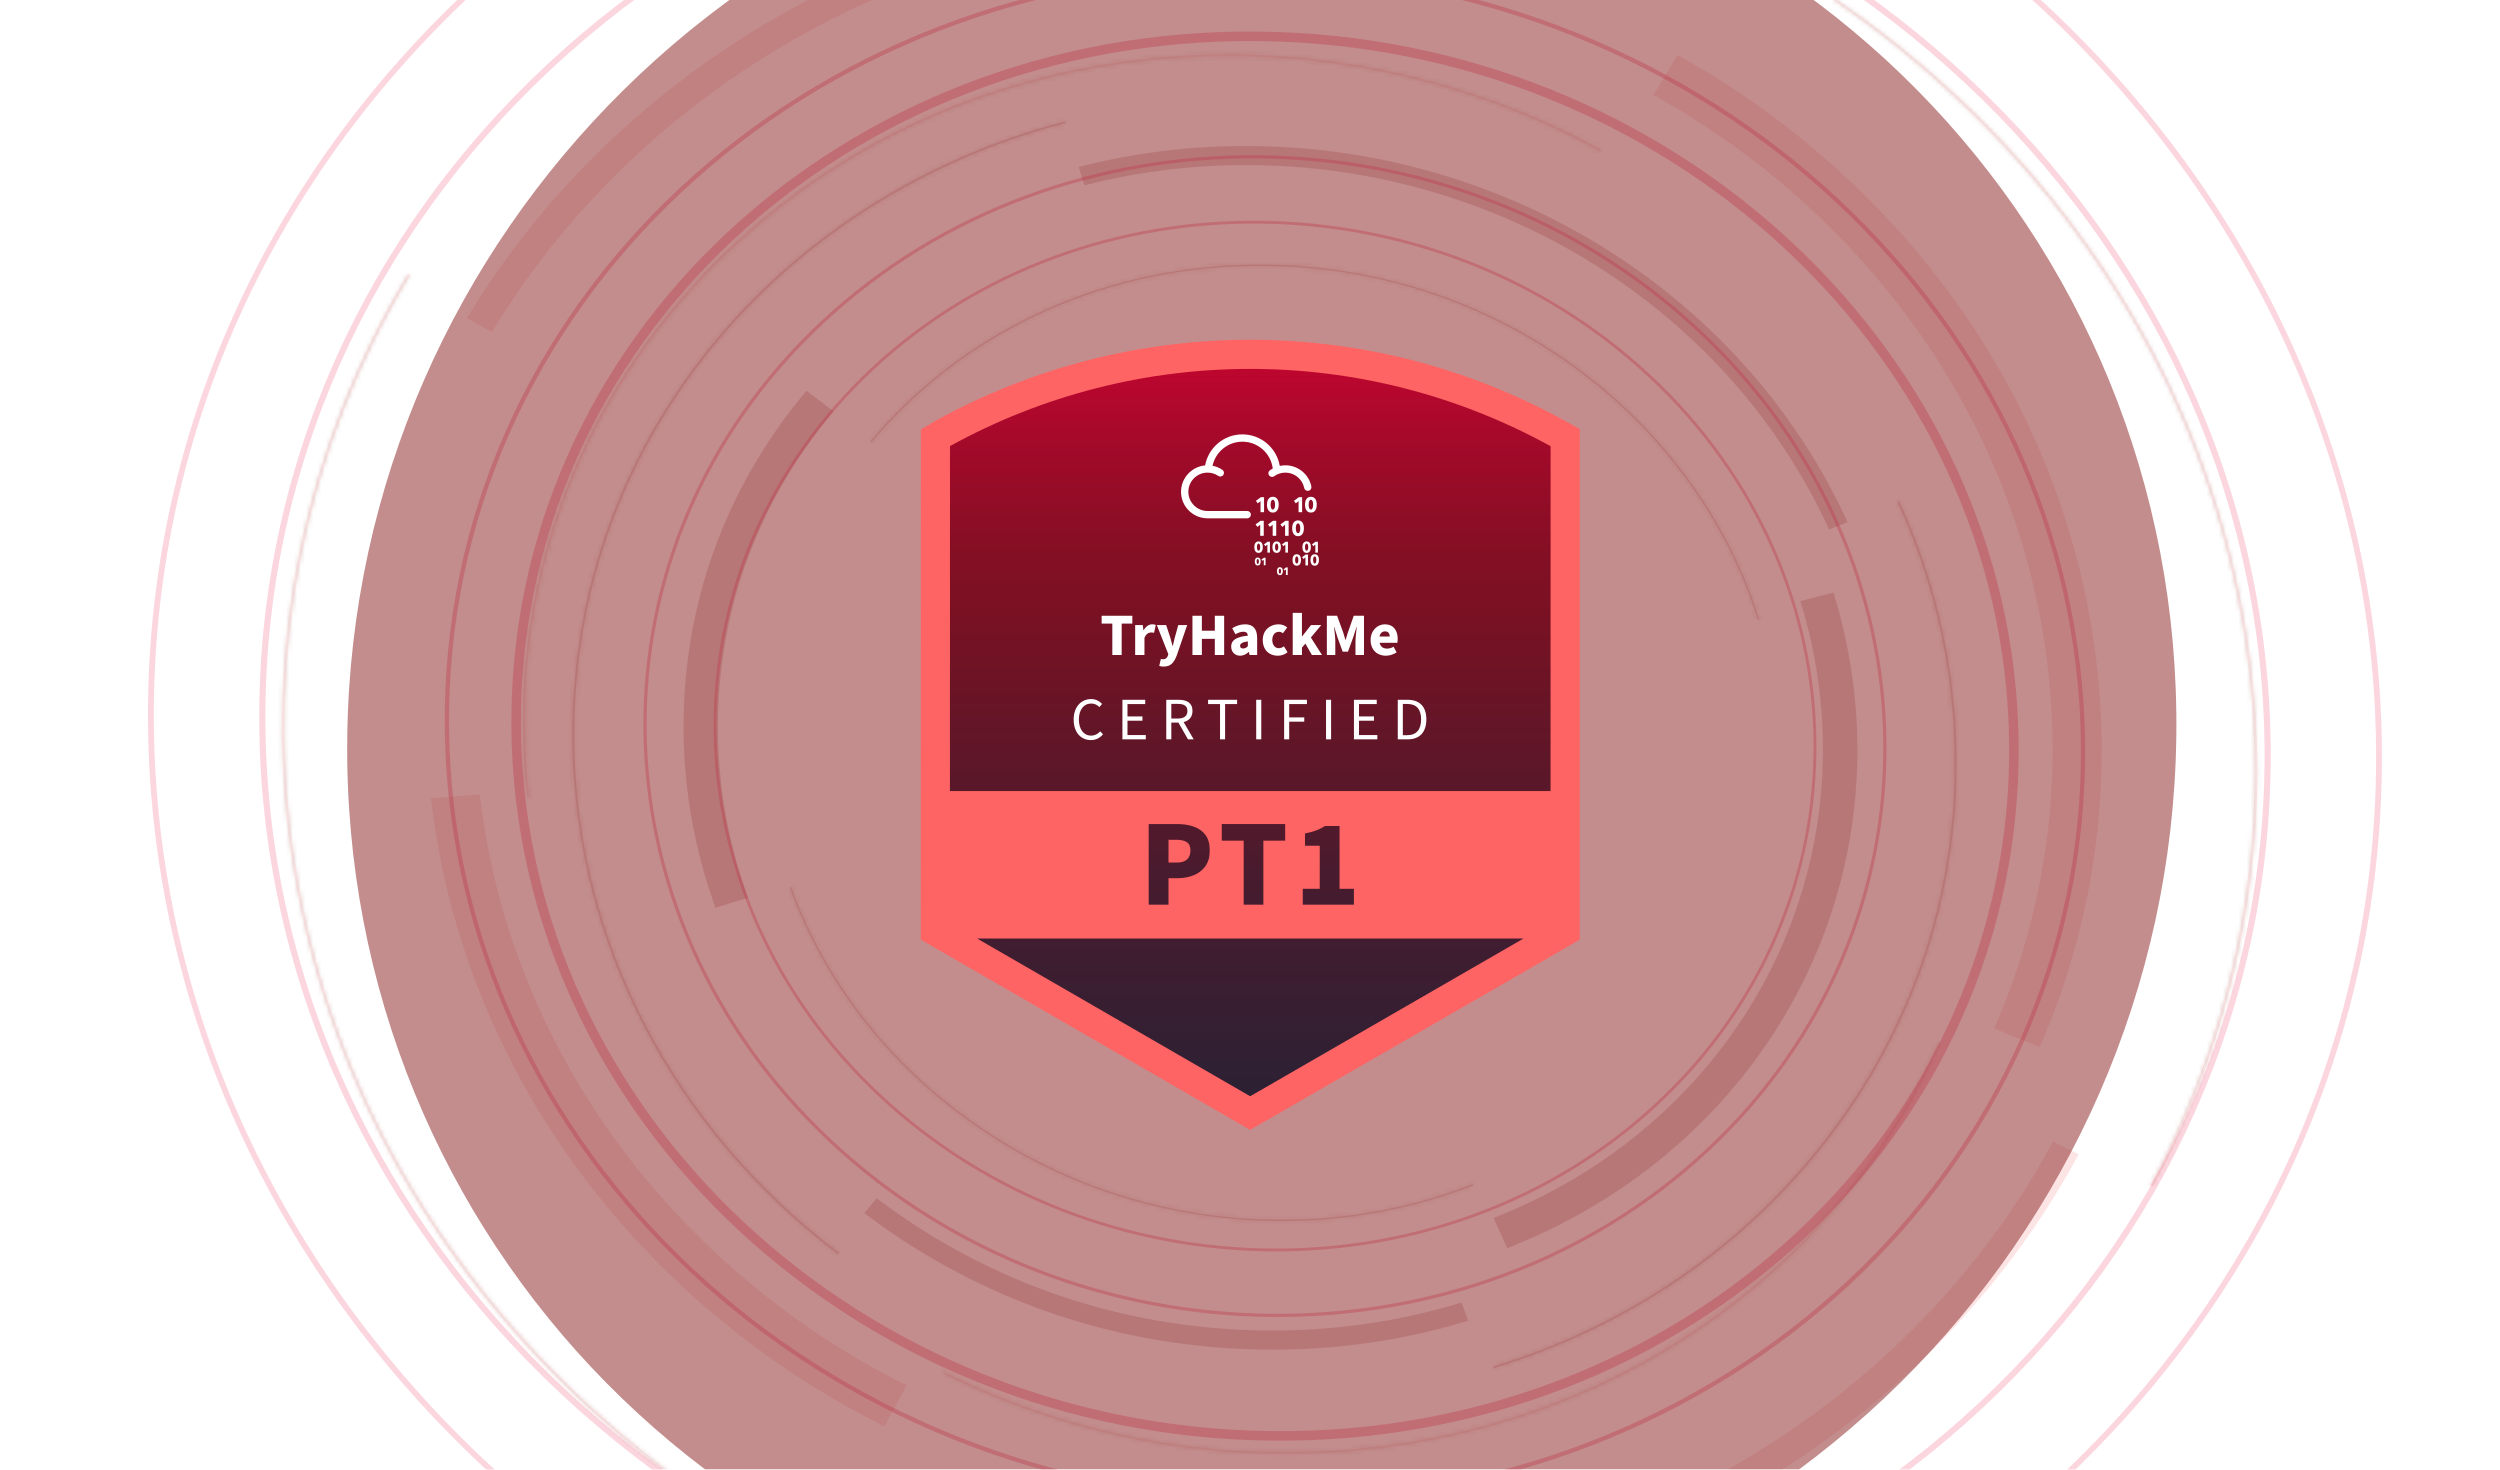 <svg width="626" height="368" viewBox="0 0 626 368" fill="none" xmlns="http://www.w3.org/2000/svg">
<g clip-path="url(#clip0_12493_62931)">
<g opacity="0.8">
<g opacity="0.24">
<mask id="path-1-inside-1_12493_62931" fill="white">
<path d="M217.969 110.503C241.931 81.956 278.002 65.83 316.937 66.257C345.206 66.567 372.08 75.442 394.654 91.92C416.514 107.877 432.799 130.318 440.508 155.107L440.161 155.196C432.473 130.478 416.235 108.1 394.436 92.189C371.927 75.756 345.13 66.908 316.94 66.599C278.116 66.173 242.145 82.254 218.253 110.72L217.969 110.503Z"/>
</mask>
<path d="M217.969 110.503C241.931 81.956 278.002 65.83 316.937 66.257C345.206 66.567 372.08 75.442 394.654 91.92C416.514 107.877 432.799 130.318 440.508 155.107L440.161 155.196C432.473 130.478 416.235 108.1 394.436 92.189C371.927 75.756 345.13 66.908 316.94 66.599C278.116 66.173 242.145 82.254 218.253 110.72L217.969 110.503Z" fill="#7A0000"/>
<path d="M217.969 110.503L216.774 109.492L215.738 110.726L217.048 111.726L217.969 110.503ZM394.654 91.92L395.547 90.677L395.547 90.677L394.654 91.92ZM440.508 155.107L440.927 156.606L442.46 156.21L441.984 154.679L440.508 155.107ZM440.161 155.196L438.684 155.624L439.133 157.069L440.58 156.695L440.161 155.196ZM394.436 92.189L393.543 93.431L393.543 93.431L394.436 92.189ZM218.253 110.72L217.332 111.942L218.514 112.844L219.448 111.731L218.253 110.72ZM217.969 110.503L219.164 111.514C242.825 83.325 278.46 67.382 316.956 67.805L316.937 66.257L316.917 64.71C277.544 64.278 241.036 80.588 216.774 109.492L217.969 110.503ZM316.937 66.257L316.956 67.805C344.907 68.111 371.46 76.884 393.761 93.162L394.654 91.92L395.547 90.677C372.701 74.001 345.505 65.024 316.917 64.71L316.937 66.257ZM394.654 91.92L393.761 93.162C415.355 108.926 431.427 131.084 439.031 155.535L440.508 155.107L441.984 154.679C434.17 129.551 417.673 106.829 395.547 90.677L394.654 91.92ZM440.508 155.107L440.088 153.608L439.741 153.698L440.161 155.196L440.58 156.695L440.927 156.606L440.508 155.107ZM440.161 155.196L441.637 154.769C433.845 129.711 417.394 107.052 395.329 90.947L394.436 92.189L393.543 93.431C415.076 109.149 431.102 131.244 438.684 155.624L440.161 155.196ZM394.436 92.189L395.329 90.947C372.547 74.315 345.429 65.364 316.921 65.052L316.94 66.599L316.959 68.146C344.831 68.452 371.307 77.198 393.543 93.431L394.436 92.189ZM316.94 66.599L316.921 65.052C277.658 64.621 241.251 80.885 217.058 109.709L218.253 110.72L219.448 111.731C243.04 83.623 278.574 67.725 316.959 68.146L316.94 66.599ZM218.253 110.72L219.173 109.498L218.889 109.281L217.969 110.503L217.048 111.726L217.332 111.942L218.253 110.72Z" fill="#7A0000" mask="url(#path-1-inside-1_12493_62931)"/>
<mask id="path-3-inside-2_12493_62931" fill="white">
<path d="M197.737 222.189L198.079 222.085C206.731 245.856 222.712 266.381 244.298 281.442C266.327 296.812 292.323 305.096 319.478 305.397C336.604 305.587 353.18 302.598 368.741 296.515L368.885 296.833C353.28 302.932 336.657 305.929 319.483 305.739C292.25 305.437 266.178 297.13 244.087 281.714C222.44 266.611 206.412 246.026 197.737 222.188L197.737 222.189Z"/>
</mask>
<path d="M197.737 222.189L198.079 222.085C206.731 245.856 222.712 266.381 244.298 281.442C266.327 296.812 292.323 305.096 319.478 305.397C336.604 305.587 353.18 302.598 368.741 296.515L368.885 296.833C353.28 302.932 336.657 305.929 319.483 305.739C292.25 305.437 266.178 297.13 244.087 281.714C222.44 266.611 206.412 246.026 197.737 222.188L197.737 222.189Z" fill="#7A0000"/>
<path d="M197.737 222.189L196.19 222.172L196.216 224.284L198.222 223.67L197.737 222.189ZM198.079 222.085L199.532 221.586L199.016 220.169L197.594 220.604L198.079 222.085ZM244.298 281.442L243.432 282.704L243.432 282.704L244.298 281.442ZM368.741 296.515L370.147 295.903L369.525 294.534L368.148 295.072L368.741 296.515ZM368.885 296.833L369.477 298.276L370.961 297.696L370.291 296.221L368.885 296.833ZM244.087 281.714L244.952 280.452L244.952 280.452L244.087 281.714ZM197.737 222.188L199.19 221.69L196.19 222.171L197.737 222.188ZM197.737 222.189L198.222 223.67L198.564 223.565L198.079 222.085L197.594 220.604L197.252 220.709L197.737 222.189ZM198.079 222.085L196.626 222.583C205.394 246.674 221.588 267.462 243.432 282.704L244.298 281.442L245.163 280.18C223.837 265.3 208.067 245.037 199.532 221.586L198.079 222.085ZM244.298 281.442L243.432 282.704C265.729 298.261 292.035 306.64 319.498 306.944L319.478 305.397L319.459 303.85C292.611 303.552 266.925 295.364 245.163 280.18L244.298 281.442ZM319.478 305.397L319.498 306.944C336.817 307.136 353.588 304.113 369.333 297.958L368.741 296.515L368.148 295.072C352.772 301.083 336.391 304.037 319.459 303.85L319.478 305.397ZM368.741 296.515L367.334 297.127L367.478 297.445L368.885 296.833L370.291 296.221L370.147 295.903L368.741 296.515ZM368.885 296.833L368.292 295.39C352.872 301.416 336.445 304.379 319.463 304.191L319.483 305.739L319.502 307.286C336.87 307.478 353.688 304.447 369.477 298.276L368.885 296.833ZM319.483 305.739L319.463 304.191C292.538 303.893 266.776 295.681 244.952 280.452L244.087 281.714L243.221 282.977C265.58 298.578 291.962 306.981 319.502 307.286L319.483 305.739ZM244.087 281.714L244.952 280.452C223.564 265.529 207.748 245.208 199.19 221.69L197.737 222.188L196.284 222.687C205.076 246.845 221.315 267.692 243.221 282.977L244.087 281.714ZM197.737 222.188L196.19 222.171L196.19 222.172L197.737 222.189L199.285 222.206L199.285 222.205L197.737 222.188Z" fill="#7A0000" mask="url(#path-3-inside-2_12493_62931)"/>
<path d="M207.612 103.114C188.545 126.119 178.656 153.937 179.017 183.607C179.186 197.494 181.642 211.18 186.316 224.299L179.64 226.343C174.755 212.663 172.169 198.4 171.95 183.928L171.945 183.531C171.565 152.337 181.973 123.093 202.06 98.9L207.612 103.114Z" fill="#7A0000" stroke="#7A0000" stroke-width="1.547"/>
<path d="M464.309 186.184C465.002 241.276 431.101 290.411 377.828 311.54L375.018 305.399C425.619 285.289 457.877 238.561 457.217 186.107C457.068 174.227 455.237 162.443 451.776 151.067L458.569 149.317C462.22 161.285 464.151 173.685 464.309 186.184Z" fill="#7A0000" stroke="#7A0000" stroke-width="1.547"/>
<mask id="path-7-inside-3_12493_62931" fill="white">
<path d="M143.327 185.898C142.877 149.694 154.732 115.548 177.613 87.151C199.769 59.654 231.385 39.503 266.637 30.411L266.777 30.857C231.626 39.924 200.099 60.018 178.004 87.438C155.188 115.754 143.366 149.803 143.816 185.904C144.434 235.625 168.6 282.214 210.116 313.723L209.815 314.08C168.18 282.482 143.946 235.761 143.325 185.898L143.327 185.898Z"/>
</mask>
<path d="M143.327 185.898C142.877 149.694 154.732 115.548 177.613 87.151C199.769 59.654 231.385 39.503 266.637 30.411L266.777 30.857C231.626 39.924 200.099 60.018 178.004 87.438C155.188 115.754 143.366 149.803 143.816 185.904C144.434 235.625 168.6 282.214 210.116 313.723L209.815 314.08C168.18 282.482 143.946 235.761 143.325 185.898L143.327 185.898Z" fill="#7A0000"/>
<path d="M143.327 185.898L143.347 187.445L144.894 187.462L144.875 185.915L143.327 185.898ZM177.613 87.151L176.399 86.163L176.399 86.163L177.613 87.151ZM266.637 30.411L268.114 29.982L267.664 28.539L266.218 28.912L266.637 30.411ZM266.777 30.857L267.196 32.356L268.731 31.96L268.253 30.428L266.777 30.857ZM178.004 87.438L176.79 86.45L176.79 86.45L178.004 87.438ZM210.116 313.723L211.309 314.736L212.351 313.499L211.033 312.499L210.116 313.723ZM209.815 314.08L208.898 315.305L210.077 316.199L211.009 315.093L209.815 314.08ZM143.325 185.898L143.306 184.35L141.759 184.333L141.778 185.881L143.325 185.898ZM143.327 185.898L144.875 185.915C144.429 150.073 156.162 116.269 178.827 88.139L177.613 87.151L176.399 86.163C153.303 114.828 141.325 149.315 141.78 185.881L143.327 185.898ZM177.613 87.151L178.827 88.139C200.775 60.9 232.11 40.923 267.057 31.91L266.637 30.411L266.218 28.912C230.661 38.083 198.763 58.408 176.399 86.163L177.613 87.151ZM266.637 30.411L265.161 30.84L265.3 31.286L266.777 30.857L268.253 30.428L268.114 29.982L266.637 30.411ZM266.777 30.857L266.358 29.358C230.902 38.504 199.093 58.772 176.79 86.45L178.004 87.438L179.218 88.426C201.105 61.263 232.351 41.344 267.196 32.356L266.777 30.857ZM178.004 87.438L176.79 86.45C153.758 115.034 141.815 149.424 142.268 185.887L143.816 185.904L145.363 185.921C144.918 150.182 156.617 116.475 179.218 88.426L178.004 87.438ZM143.816 185.904L142.268 185.887C142.893 236.114 167.309 283.155 209.199 314.948L210.116 313.723L211.033 312.499C169.892 281.274 145.975 235.136 145.363 185.921L143.816 185.904ZM210.116 313.723L208.923 312.71L208.622 313.067L209.815 314.08L211.009 315.093L211.309 314.736L210.116 313.723ZM209.815 314.08L210.733 312.856C169.471 281.542 145.487 235.273 144.873 185.915L143.325 185.898L141.778 185.881C142.405 236.25 166.889 283.423 208.898 315.305L209.815 314.08ZM143.325 185.898L143.345 187.445L143.347 187.445L143.327 185.898L143.308 184.35L143.306 184.35L143.325 185.898Z" fill="#7A0000" mask="url(#path-7-inside-3_12493_62931)"/>
<mask id="path-9-inside-4_12493_62931" fill="white">
<path d="M373.872 342.167C407.678 331.834 436.596 311.995 457.501 284.797C478.835 257.041 489.88 223.967 489.442 189.154C489.167 167.197 484.352 145.848 475.132 125.697L475.581 125.522C484.827 145.729 489.656 167.141 489.932 189.158C490.371 224.071 479.294 257.238 457.9 285.074C436.935 312.351 407.935 332.245 374.032 342.608L373.872 342.167Z"/>
</mask>
<path d="M373.872 342.167C407.678 331.834 436.596 311.995 457.501 284.797C478.835 257.041 489.88 223.967 489.442 189.154C489.167 167.197 484.352 145.848 475.132 125.697L475.581 125.522C484.827 145.729 489.656 167.141 489.932 189.158C490.371 224.071 479.294 257.238 457.9 285.074C436.935 312.351 407.935 332.245 374.032 342.608L373.872 342.167Z" fill="#7A0000"/>
<path d="M373.872 342.167L373.387 340.686L371.869 341.15L372.418 342.664L373.872 342.167ZM457.501 284.797L456.266 283.836L457.501 284.797ZM475.132 125.697L474.539 124.255L473.051 124.836L473.727 126.314L475.132 125.697ZM475.581 125.522L476.985 124.906L476.361 123.542L474.988 124.079L475.581 125.522ZM457.9 285.074L459.135 286.036L459.135 286.036L457.9 285.074ZM374.032 342.608L372.578 343.105L373.093 344.523L374.516 344.088L374.032 342.608ZM373.872 342.167L374.356 343.647C408.453 333.226 437.637 313.21 458.736 285.758L457.501 284.797L456.266 283.836C435.556 310.781 406.902 330.442 373.387 340.686L373.872 342.167ZM457.501 284.797L458.736 285.758C480.273 257.738 491.432 224.333 490.99 189.171L489.442 189.154L487.895 189.137C488.328 223.601 477.397 256.344 456.266 283.836L457.501 284.797ZM489.442 189.154L490.99 189.171C490.711 166.997 485.848 145.432 476.536 125.081L475.132 125.697L473.727 126.314C482.856 146.265 487.622 167.398 487.895 189.137L489.442 189.154ZM475.132 125.697L475.725 127.14L476.174 126.965L475.581 125.522L474.988 124.079L474.539 124.255L475.132 125.697ZM475.581 125.522L474.176 126.138C483.331 146.145 488.111 167.341 488.385 189.141L489.932 189.158L491.479 189.175C491.2 166.94 486.323 145.312 476.985 124.906L475.581 125.522ZM489.932 189.158L488.385 189.141C488.819 223.704 477.856 256.541 456.664 284.113L457.9 285.074L459.135 286.036C480.732 257.935 491.922 224.437 491.479 189.175L489.932 189.158ZM457.9 285.074L456.664 284.113C435.895 311.136 407.159 330.853 373.547 341.127L374.032 342.608L374.516 344.088C408.71 333.637 437.975 313.565 459.135 286.036L457.9 285.074ZM374.032 342.608L375.485 342.11L375.325 341.669L373.872 342.167L372.418 342.664L372.578 343.105L374.032 342.608Z" fill="#7A0000" mask="url(#path-9-inside-4_12493_62931)"/>
<path d="M366.631 330.202C350.655 335.008 333.921 337.355 316.88 337.173C280.539 336.785 246.21 325.188 217.532 303.634L219.663 301.095C247.717 322.196 281.304 333.545 316.84 333.925C333.509 334.103 349.876 331.808 365.504 327.103L366.631 330.202Z" fill="#7A0000" stroke="#7A0000" stroke-width="1.547"/>
<path d="M458.398 131.594C433.063 76.954 376.407 41.271 313.86 40.577C299.638 40.419 285.576 42.073 272.049 45.492L271.075 42.361C284.903 38.868 299.28 37.179 313.819 37.34C377.808 38.05 435.712 74.542 461.604 130.342L458.398 131.594Z" fill="#7A0000" stroke="#7A0000" stroke-width="1.547"/>
</g>
<g opacity="0.2">
<mask id="path-13-inside-5_12493_62931" fill="white">
<path d="M131.979 199.62C125.961 147.317 145.064 96.637 184.393 60.574C212.947 34.391 249.093 18.464 288.923 14.519C327.492 10.698 367.295 18.879 401 37.557L400.747 37.977C367.138 19.352 327.448 11.192 288.989 15.002C249.273 18.938 213.23 34.818 184.755 60.927C145.538 96.888 126.489 147.425 132.492 199.579L131.98 199.619L131.979 199.62Z"/>
</mask>
<path d="M131.979 199.62C125.961 147.317 145.064 96.637 184.393 60.574C212.947 34.391 249.093 18.464 288.923 14.519C327.492 10.698 367.295 18.879 401 37.557L400.747 37.977C367.138 19.352 327.448 11.192 288.989 15.002C249.273 18.938 213.23 34.818 184.755 60.927C145.538 96.888 126.489 147.425 132.492 199.579L131.98 199.619L131.979 199.62Z" fill="#F25B5B"/>
<path d="M131.979 199.62L130.442 199.761L130.802 202.889L133.057 200.756L131.979 199.62ZM184.393 60.574L185.454 61.726L185.454 61.726L184.393 60.574ZM288.923 14.519L289.112 16.059L289.112 16.059L288.923 14.519ZM401 37.557L402.33 38.379L403.159 37.003L401.725 36.208L401 37.557ZM400.747 37.977L400.022 39.327L401.325 40.049L402.077 38.799L400.747 37.977ZM288.989 15.002L288.8 13.462L288.8 13.462L288.989 15.002ZM184.755 60.927L183.695 59.775L183.695 59.775L184.755 60.927ZM132.492 199.579L132.65 201.122L134.208 200.998L134.029 199.438L132.492 199.579ZM131.98 199.619L131.822 198.077L131.288 198.119L130.903 198.483L131.98 199.619ZM131.979 199.62L133.517 199.48C127.556 147.68 146.468 97.473 185.454 61.726L184.393 60.574L183.333 59.422C143.659 95.801 124.365 146.955 130.442 199.761L131.979 199.62ZM184.393 60.574L185.454 61.726C213.762 35.768 249.601 19.973 289.112 16.059L288.923 14.519L288.734 12.979C248.586 16.956 212.132 33.014 183.333 59.423L184.393 60.574ZM288.923 14.519L289.112 16.059C327.373 12.269 366.856 20.387 400.275 38.907L401 37.557L401.725 36.208C367.735 17.372 327.612 9.128 288.734 12.979L288.923 14.519ZM401 37.557L399.669 36.736L399.416 37.156L400.747 37.977L402.077 38.799L402.33 38.379L401 37.557ZM400.747 37.977L401.472 36.628C367.577 17.844 327.568 9.622 288.8 13.462L288.989 15.002L289.178 16.542C327.328 12.763 366.698 20.859 400.022 39.327L400.747 37.977ZM288.989 15.002L288.8 13.462C248.766 17.429 212.415 33.441 183.695 59.775L184.755 60.927L185.816 62.078C214.045 36.195 249.781 20.446 289.178 16.542L288.989 15.002ZM184.755 60.927L183.695 59.775C144.134 96.052 124.894 147.062 130.954 199.719L132.492 199.579L134.029 199.438C128.084 147.787 146.943 97.725 185.816 62.078L184.755 60.927ZM132.492 199.579L132.333 198.036L131.822 198.077L131.98 199.619L132.139 201.162L132.65 201.122L132.492 199.579ZM131.98 199.619L130.903 198.483L130.902 198.484L131.979 199.62L133.057 200.756L133.058 200.756L131.98 199.619Z" fill="#7A0000" mask="url(#path-13-inside-5_12493_62931)"/>
<mask id="path-15-inside-6_12493_62931" fill="white">
<path d="M236.092 343.922L236.323 343.491C269.96 360.259 307.52 366.734 344.946 362.218C383.141 357.609 417.859 341.846 445.347 316.633C462.683 300.732 476.127 282.021 485.307 261.02L485.783 261.216C476.578 282.277 463.096 301.041 445.71 316.988C418.144 342.273 383.328 358.082 345.024 362.703C307.491 367.232 269.824 360.738 236.093 343.923L236.092 343.922Z"/>
</mask>
<path d="M236.092 343.922L236.323 343.491C269.96 360.259 307.52 366.734 344.946 362.218C383.141 357.609 417.859 341.846 445.347 316.633C462.683 300.732 476.127 282.021 485.307 261.02L485.783 261.216C476.578 282.277 463.096 301.041 445.71 316.988C418.144 342.273 383.328 358.082 345.024 362.703C307.491 367.232 269.824 360.738 236.093 343.923L236.092 343.922Z" fill="#F25B5B"/>
<path d="M236.092 343.922L234.725 343.164L234.332 343.895L234.738 344.638L236.092 343.922ZM236.323 343.491L236.988 342.109L235.651 341.443L234.957 342.733L236.323 343.491ZM344.946 362.218L345.167 363.755L345.167 363.755L344.946 362.218ZM445.347 316.633L444.286 315.482L444.286 315.482L445.347 316.633ZM485.307 261.02L485.866 259.591L484.478 259.021L483.887 260.373L485.307 261.02ZM485.783 261.216L487.204 261.863L487.842 260.402L486.342 259.786L485.783 261.216ZM445.71 316.988L444.65 315.836L444.65 315.836L445.71 316.988ZM345.024 362.703L344.803 361.167L345.024 362.703ZM236.093 343.923L234.739 344.64L234.979 345.081L235.429 345.305L236.093 343.923ZM236.092 343.922L237.459 344.679L237.69 344.248L236.323 343.491L234.957 342.733L234.725 343.164L236.092 343.922ZM236.323 343.491L235.659 344.873C269.575 361.78 307.444 368.306 345.167 363.755L344.946 362.218L344.725 360.682C307.596 365.162 270.344 358.737 236.988 342.109L236.323 343.491ZM344.946 362.218L345.167 363.755C383.669 359.108 418.683 343.215 446.407 317.785L445.347 316.633L444.286 315.482C417.036 340.477 382.613 356.11 344.725 360.682L344.946 362.218ZM445.347 316.633L446.407 317.785C463.893 301.747 477.461 282.866 486.727 261.668L485.307 261.02L483.887 260.373C474.793 281.176 461.474 299.717 444.286 315.482L445.347 316.633ZM485.307 261.02L484.748 262.45L485.225 262.645L485.783 261.216L486.342 259.786L485.866 259.591L485.307 261.02ZM485.783 261.216L484.363 260.568C475.244 281.432 461.887 300.027 444.65 315.836L445.71 316.988L446.771 318.139C464.306 302.056 477.912 283.121 487.204 261.863L485.783 261.216ZM445.71 316.988L444.65 315.836C417.32 340.904 382.8 356.582 344.803 361.167L345.024 362.703L345.244 364.239C383.856 359.581 418.967 343.642 446.771 318.139L445.71 316.988ZM345.024 362.703L344.803 361.167C307.567 365.659 270.208 359.216 236.757 342.542L236.093 343.923L235.429 345.305C269.439 362.259 307.415 368.804 345.245 364.239L345.024 362.703ZM236.093 343.923L237.447 343.207L237.446 343.205L236.092 343.922L234.738 344.638L234.739 344.64L236.093 343.923Z" fill="#7A0000" mask="url(#path-15-inside-6_12493_62931)"/>
<path d="M167.319 318.767C150.359 302.254 136.613 283.425 126.462 262.801C116.652 242.87 110.406 221.708 107.897 199.904L120.157 198.917C122.518 219.433 128.394 239.34 137.622 258.09C147.17 277.488 160.103 295.205 176.066 310.745C191.062 325.346 208.205 337.503 227.019 346.881L221.472 357.169C201.471 347.2 183.251 334.279 167.319 318.767Z" fill="#F25B5B"/>
<path d="M499.347 257.544C513.758 224.571 517.605 188.315 510.472 152.696C503.165 116.206 484.673 82.671 456.997 55.717C444.174 43.227 429.713 32.483 414.012 23.784L420.05 13.771C436.739 23.02 452.108 34.436 465.731 47.704C495.145 76.352 514.799 111.998 522.567 150.788C530.147 188.636 526.057 227.164 510.74 262.206L499.347 257.544Z" fill="#F25B5B"/>
<mask id="path-19-inside-7_12493_62931" fill="white">
<path d="M142.19 347.691C103.63 310.149 79.567 263.185 72.605 211.879C69.255 187.203 70.052 162.402 74.97 138.167C79.963 113.569 89.085 90.167 102.083 68.613L102.694 68.95C89.733 90.442 80.636 113.777 75.658 138.306C70.752 162.474 69.959 187.204 73.298 211.811C80.241 262.971 104.235 309.801 142.686 347.237C195.644 398.795 268.898 424.913 343.665 418.891L343.741 419.551C268.761 425.589 195.299 399.397 142.19 347.691Z"/>
</mask>
<path d="M142.19 347.691C103.63 310.149 79.567 263.185 72.605 211.879C69.255 187.203 70.052 162.402 74.97 138.167C79.963 113.569 89.085 90.167 102.083 68.613L102.694 68.95C89.733 90.442 80.636 113.777 75.658 138.306C70.752 162.474 69.959 187.204 73.298 211.811C80.241 262.971 104.235 309.801 142.686 347.237C195.644 398.795 268.898 424.913 343.665 418.891L343.741 419.551C268.761 425.589 195.299 399.397 142.19 347.691Z" fill="#F25B5B"/>
<path d="M142.19 347.691L141.124 348.787L141.124 348.787L142.19 347.691ZM72.605 211.879L74.138 211.707L74.138 211.707L72.605 211.879ZM74.97 138.167L73.453 137.824L73.453 137.824L74.97 138.167ZM102.083 68.613L102.805 67.262L101.504 66.545L100.753 67.791L102.083 68.613ZM102.694 68.95L104.024 69.772L104.856 68.392L103.416 67.599L102.694 68.95ZM75.658 138.306L77.175 138.649L77.175 138.649L75.658 138.306ZM73.298 211.811L74.832 211.639L74.832 211.639L73.298 211.811ZM142.686 347.237L141.62 348.333L141.62 348.333L142.686 347.237ZM343.665 418.891L345.202 418.751L345.027 417.226L343.504 417.349L343.665 418.891ZM343.741 419.551L343.902 421.093L345.457 420.968L345.278 419.41L343.741 419.551ZM142.19 347.691L143.256 346.595C104.942 309.293 81.051 262.652 74.138 211.707L72.605 211.879L71.071 212.051C78.083 263.718 102.317 311.005 141.124 348.787L142.19 347.691ZM72.605 211.879L74.138 211.707C70.812 187.203 71.603 162.576 76.487 138.509L74.97 138.167L73.453 137.824C68.501 162.228 67.698 187.203 71.071 212.051L72.605 211.879ZM74.97 138.167L76.487 138.509C81.445 114.083 90.504 90.843 103.414 69.435L102.083 68.613L100.753 67.791C87.667 89.492 78.481 113.055 73.453 137.824L74.97 138.167ZM102.083 68.613L101.362 69.964L101.972 70.301L102.694 68.95L103.416 67.599L102.805 67.262L102.083 68.613ZM102.694 68.95L101.364 68.128C88.314 89.766 79.154 113.264 74.141 137.964L75.658 138.306L77.175 138.649C82.118 114.291 91.151 91.118 104.024 69.772L102.694 68.95ZM75.658 138.306L74.141 137.964C69.201 162.301 68.402 187.204 71.765 211.983L73.298 211.811L74.832 211.639C71.516 187.204 72.303 162.648 77.175 138.649L75.658 138.306ZM73.298 211.811L71.765 211.983C78.757 263.504 102.923 310.657 141.62 348.333L142.686 347.237L143.752 346.141C105.548 308.945 81.725 262.438 74.832 211.639L73.298 211.811ZM142.686 347.237L141.62 348.333C194.917 400.221 268.624 426.49 343.826 420.434L343.665 418.891L343.504 417.349C269.172 423.335 196.371 397.369 143.752 346.141L142.686 347.237ZM343.665 418.891L342.128 419.032L342.203 419.691L343.741 419.551L345.278 419.41L345.202 418.751L343.665 418.891ZM343.741 419.551L343.58 418.008C269.036 424.012 196.025 397.97 143.256 346.595L142.19 347.691L141.124 348.787C194.572 400.823 268.487 427.167 343.902 421.093L343.741 419.551Z" fill="#7A0000" mask="url(#path-19-inside-7_12493_62931)"/>
<mask id="path-21-inside-8_12493_62931" fill="white">
<path d="M538.393 296.707C549.813 275.527 557.604 252.762 561.554 229.044C565.458 205.606 565.53 181.741 561.768 158.112C553.954 109.023 530.272 64.035 493.283 28.012C469.954 5.292 442.724 -12.531 412.351 -24.959L412.614 -25.565C443.076 -13.1 470.384 4.773 493.778 27.557C530.873 63.684 554.622 108.799 562.459 158.029C566.231 181.724 566.158 205.656 562.244 229.161C558.282 252.947 550.467 275.777 539.017 297.018L538.393 296.707Z"/>
</mask>
<path d="M538.393 296.707C549.813 275.527 557.604 252.762 561.554 229.044C565.458 205.606 565.53 181.741 561.768 158.112C553.954 109.023 530.272 64.035 493.283 28.012C469.954 5.292 442.724 -12.531 412.351 -24.959L412.614 -25.565C443.076 -13.1 470.384 4.773 493.778 27.557C530.873 63.684 554.622 108.799 562.459 158.029C566.231 181.724 566.158 205.656 562.244 229.161C558.282 252.947 550.467 275.777 539.017 297.018L538.393 296.707Z" fill="#F25B5B"/>
<path d="M538.393 296.707L537.027 295.948L536.267 297.358L537.728 298.088L538.393 296.707ZM561.554 229.044L560.027 228.755L560.027 228.755L561.554 229.044ZM561.768 158.112L563.296 157.904L563.296 157.904L561.768 158.112ZM493.283 28.012L492.216 29.108L492.216 29.108L493.283 28.012ZM412.351 -24.959L410.929 -25.605L410.293 -24.143L411.794 -23.529L412.351 -24.959ZM412.614 -25.565L413.172 -26.995L411.782 -27.564L411.193 -26.211L412.614 -25.565ZM493.778 27.557L492.711 28.653L492.711 28.653L493.778 27.557ZM562.459 158.029L560.93 158.237L560.93 158.237L562.459 158.029ZM562.244 229.161L563.77 229.45L563.77 229.45L562.244 229.161ZM539.017 297.018L538.352 298.399L539.688 299.067L540.383 297.777L539.017 297.018ZM538.393 296.707L539.759 297.466C551.257 276.141 559.103 253.217 563.081 229.333L561.554 229.044L560.027 228.755C556.105 252.307 548.368 274.914 537.027 295.948L538.393 296.707ZM561.554 229.044L563.081 229.333C567.012 205.731 567.084 181.698 563.296 157.904L561.768 158.112L560.24 158.32C563.975 181.784 563.904 205.481 560.027 228.755L561.554 229.044ZM561.768 158.112L563.296 157.904C555.427 108.468 531.576 63.17 494.349 26.916L493.283 28.012L492.216 29.108C528.968 64.899 552.481 109.578 560.24 158.32L561.768 158.112ZM493.283 28.012L494.349 26.916C470.872 4.051 443.468 -13.884 412.908 -26.39L412.351 -24.959L411.794 -23.529C441.98 -11.177 469.036 6.533 492.216 29.108L493.283 28.012ZM412.351 -24.959L413.772 -24.314L414.036 -24.92L412.614 -25.565L411.193 -26.211L410.929 -25.605L412.351 -24.959ZM412.614 -25.565L412.057 -24.135C442.332 -11.746 469.466 6.014 492.711 28.653L493.778 27.557L494.844 26.461C471.301 3.532 443.82 -14.454 413.172 -26.995L412.614 -25.565ZM493.778 27.557L492.711 28.653C529.569 64.548 553.149 109.355 560.93 158.237L562.459 158.029L563.987 157.821C556.094 108.244 532.177 62.819 494.844 26.461L493.778 27.557ZM562.459 158.029L560.93 158.237C564.676 181.767 564.604 205.531 560.717 228.873L562.244 229.161L563.77 229.45C567.712 205.782 567.785 181.681 563.987 157.821L562.459 158.029ZM562.244 229.161L560.717 228.873C556.783 252.493 549.023 275.163 537.651 296.259L539.017 297.018L540.383 297.777C551.912 276.39 559.781 253.402 563.77 229.45L562.244 229.161ZM539.017 297.018L539.682 295.637L539.059 295.326L538.393 296.707L537.728 298.088L538.352 298.399L539.017 297.018Z" fill="#7A0000" mask="url(#path-21-inside-8_12493_62931)"/>
<path d="M341.339 402.536L340.556 395.742C364.951 393.778 388.528 388.049 410.632 378.718C433.504 369.061 454.277 355.751 472.374 339.157C489.374 323.569 503.406 305.624 514.082 285.821L520.523 289.031C509.498 309.483 495.008 328.012 477.456 344.107C458.772 361.24 437.323 374.984 413.701 384.954C390.874 394.592 366.526 400.508 341.337 402.536L341.339 402.536Z" fill="#F25B5B"/>
<path d="M116.892 79.684C127.207 62.578 140.074 46.901 155.134 33.084C187.654 3.255 228.548 -16.253 273.401 -23.328C317.168 -30.233 362.025 -24.994 403.12 -8.179L400.383 -1.921C360.585 -18.206 317.142 -23.278 274.75 -16.591C231.32 -9.739 191.717 9.152 160.224 38.04C145.635 51.423 133.174 66.607 123.186 83.169L116.892 79.684Z" fill="#F25B5B"/>
</g>
<path opacity="0.35" d="M220.368 274.37C274.684 325.133 361.872 325.963 415.109 276.224C468.345 226.486 467.469 145.012 413.153 94.25C358.837 43.487 271.649 42.657 218.412 92.396C165.176 142.134 166.052 223.608 220.368 274.37Z" stroke="#EB0037" stroke-width="0.719" stroke-miterlimit="10"/>
<path opacity="0.35" d="M208.09 285.842C269.317 343.064 367.6 344 427.609 287.931C487.62 231.863 486.633 140.023 425.405 82.8C364.178 25.578 265.895 24.642 205.885 80.711C145.875 136.779 146.862 228.619 208.09 285.842Z" stroke="#EB0037" stroke-width="0.81" stroke-miterlimit="10"/>
<path opacity="0.35" d="M129.245 182.533C130.285 279.307 215.082 358.557 318.644 359.543C422.208 360.529 505.319 282.877 504.279 186.103C503.239 89.329 418.442 10.079 314.878 9.093C211.316 8.107 128.205 85.759 129.245 182.533Z" stroke="#EB0037" stroke-width="2.38" stroke-miterlimit="10"/>
<path opacity="0.35" d="M111.907 182.371C113.043 288.086 205.674 374.657 318.804 375.734C431.935 376.811 522.724 291.985 521.588 186.271C520.452 80.556 427.821 -6.016 314.69 -7.093C201.56 -8.169 110.771 76.656 111.907 182.371Z" stroke="#EB0037" stroke-width="1.068" stroke-miterlimit="10"/>
<path opacity="0.2" d="M37.801 181.659C39.348 325.616 165.49 443.506 319.546 444.973C473.603 446.439 597.236 330.927 595.689 186.969C594.142 43.012 468 -74.878 313.944 -76.345C159.888 -77.811 36.254 37.701 37.801 181.659Z" stroke="#EB0037" stroke-width="1.456" stroke-miterlimit="10"/>
<path opacity="0.2" d="M567.808 186.71C569.2 316.198 457.978 420.188 319.274 418.868C180.57 417.547 67.09 311.419 65.698 181.93C64.307 52.442 175.529 -51.548 314.233 -50.227C452.937 -48.907 566.417 57.222 567.808 186.71Z" stroke="#EB0037" stroke-width="1.547"/>
<g opacity="0.7" filter="url(#filter0_f_12493_62931)">
<path d="M312.922 413.396C439.394 413.396 543.276 310.879 544.949 184.419C546.622 57.958 445.453 -44.559 318.981 -44.559C192.51 -44.559 88.628 57.958 86.955 184.419C85.281 310.879 186.45 413.396 312.922 413.396Z" fill="#7A0000" fill-opacity="0.8"/>
</g>
</g>
<path d="M234.207 233.172L234.231 109.723L235.998 108.57L236.119 108.503C259.617 95.563 286.217 88.725 313.043 88.725C339.868 88.725 366.521 95.579 390.037 108.544L391.923 109.585L391.9 233.214L313.041 278.716L234.205 233.175L234.207 233.172Z" fill="url(#paint0_linear_12493_62931)"/>
<path d="M391.797 105.347C379.693 98.674 366.772 93.558 353.398 90.143C340.224 86.779 326.646 85.074 313.041 85.074C299.436 85.074 285.885 86.776 272.725 90.132C259.363 93.538 246.455 98.644 234.359 105.306L234.24 105.372L234.124 105.442L230.583 107.568V111.698L230.56 231.067V235.279L234.205 237.384L309.393 280.819L313.041 282.925L316.689 280.819L391.898 237.421L395.546 235.316V231.104L395.569 111.734V107.426L391.797 105.345V105.347ZM237.878 111.698C261.278 98.812 287.158 92.37 313.043 92.37C338.927 92.37 364.86 98.825 388.275 111.734L388.26 198.091H237.861L237.877 111.696L237.878 111.698ZM313.043 274.502L244.672 235.006H381.491L313.041 274.502H313.043Z" fill="#FF6464"/>
<path d="M315.637 128.252V125.495L314.937 126.035L314.476 125.405L315.711 124.499H316.521V128.254H315.635" fill="white"/>
<path d="M319.275 126.362C319.275 126.246 319.267 126.117 319.254 125.975C319.24 125.835 319.213 125.701 319.174 125.581C319.135 125.458 319.079 125.355 319.007 125.273C318.935 125.19 318.839 125.149 318.723 125.149C318.606 125.149 318.511 125.19 318.437 125.273C318.363 125.357 318.305 125.458 318.264 125.581C318.223 125.703 318.196 125.835 318.182 125.975C318.169 126.117 318.161 126.246 318.161 126.362C318.161 126.479 318.169 126.613 318.182 126.757C318.196 126.901 318.223 127.033 318.264 127.154C318.305 127.276 318.361 127.379 318.437 127.461C318.511 127.545 318.606 127.585 318.723 127.585C318.839 127.585 318.935 127.545 319.007 127.461C319.079 127.377 319.135 127.276 319.174 127.154C319.213 127.031 319.24 126.899 319.254 126.757C319.267 126.613 319.275 126.483 319.275 126.362ZM320.187 126.362C320.187 126.627 320.16 126.88 320.107 127.121C320.055 127.362 319.969 127.572 319.852 127.755C319.736 127.937 319.584 128.081 319.399 128.19C319.215 128.297 318.989 128.351 318.723 128.351C318.456 128.351 318.231 128.297 318.044 128.19C317.857 128.083 317.704 127.937 317.585 127.755C317.467 127.574 317.381 127.362 317.329 127.121C317.276 126.88 317.251 126.627 317.251 126.362C317.251 126.098 317.278 125.845 317.329 125.606C317.381 125.367 317.469 125.159 317.585 124.98C317.704 124.801 317.857 124.659 318.044 124.552C318.231 124.447 318.458 124.393 318.723 124.393C318.987 124.393 319.213 124.445 319.399 124.552C319.584 124.659 319.736 124.801 319.852 124.98C319.969 125.159 320.055 125.367 320.107 125.606C320.16 125.845 320.187 126.096 320.187 126.362Z" fill="white"/>
<path d="M325.164 128.252V125.495L324.464 126.035L324.002 125.405L325.238 124.499H326.051V128.254H325.164" fill="white"/>
<path d="M328.802 126.362C328.802 126.246 328.795 126.117 328.781 125.975C328.767 125.835 328.74 125.701 328.701 125.581C328.662 125.458 328.606 125.355 328.534 125.273C328.462 125.19 328.367 125.149 328.25 125.149C328.134 125.149 328.038 125.19 327.964 125.273C327.891 125.357 327.832 125.458 327.791 125.581C327.751 125.703 327.723 125.835 327.71 125.975C327.696 126.117 327.688 126.246 327.688 126.362C327.688 126.479 327.696 126.613 327.71 126.757C327.723 126.901 327.751 127.033 327.791 127.154C327.832 127.276 327.889 127.379 327.964 127.461C328.038 127.545 328.134 127.585 328.25 127.585C328.367 127.585 328.462 127.545 328.534 127.461C328.606 127.377 328.662 127.276 328.701 127.154C328.74 127.031 328.767 126.899 328.781 126.757C328.795 126.613 328.802 126.483 328.802 126.362ZM329.714 126.362C329.714 126.627 329.687 126.88 329.635 127.121C329.582 127.362 329.497 127.572 329.38 127.755C329.263 127.937 329.112 128.081 328.927 128.19C328.74 128.297 328.517 128.351 328.25 128.351C327.984 128.351 327.758 128.297 327.572 128.19C327.385 128.083 327.231 127.937 327.113 127.755C326.994 127.574 326.909 127.362 326.856 127.121C326.804 126.88 326.778 126.627 326.778 126.362C326.778 126.098 326.806 125.845 326.856 125.606C326.909 125.367 326.994 125.159 327.113 124.98C327.231 124.801 327.385 124.659 327.572 124.552C327.758 124.447 327.986 124.393 328.25 124.393C328.515 124.393 328.74 124.445 328.927 124.552C329.112 124.659 329.263 124.801 329.38 124.98C329.497 125.159 329.582 125.367 329.635 125.606C329.687 125.845 329.714 126.096 329.714 126.362Z" fill="white"/>
<path d="M315.555 134.162V131.405L314.855 131.945L314.394 131.313L315.631 130.405H316.443V134.16H315.557" fill="white"/>
<path d="M318.678 134.162V131.405L317.978 131.945L317.517 131.313L318.754 130.405H319.567V134.16H318.68" fill="white"/>
<path d="M321.785 134.162V131.405L321.085 131.945L320.624 131.313L321.859 130.405H322.672V134.16H321.785" fill="white"/>
<path d="M325.584 132.273C325.584 132.157 325.577 132.028 325.563 131.886C325.549 131.745 325.522 131.612 325.483 131.492C325.444 131.369 325.388 131.266 325.316 131.185C325.244 131.101 325.149 131.06 325.032 131.06C324.916 131.06 324.82 131.101 324.746 131.185C324.673 131.268 324.614 131.369 324.573 131.492C324.533 131.614 324.505 131.745 324.492 131.886C324.478 132.026 324.47 132.157 324.47 132.273C324.47 132.39 324.478 132.526 324.492 132.668C324.505 132.812 324.533 132.944 324.573 133.065C324.614 133.187 324.671 133.29 324.746 133.372C324.82 133.456 324.916 133.496 325.032 133.496C325.149 133.496 325.244 133.456 325.316 133.372C325.388 133.288 325.444 133.187 325.483 133.065C325.522 132.942 325.549 132.81 325.563 132.668C325.577 132.524 325.584 132.394 325.584 132.273ZM326.496 132.273C326.496 132.538 326.469 132.791 326.417 133.032C326.364 133.273 326.279 133.483 326.162 133.666C326.045 133.847 325.894 133.992 325.709 134.099C325.524 134.208 325.299 134.261 325.034 134.261C324.77 134.261 324.542 134.208 324.356 134.099C324.169 133.992 324.015 133.847 323.897 133.666C323.778 133.483 323.693 133.273 323.64 133.032C323.588 132.791 323.56 132.538 323.56 132.273C323.56 132.009 323.588 131.756 323.64 131.519C323.693 131.28 323.778 131.072 323.897 130.893C324.015 130.714 324.169 130.572 324.356 130.465C324.542 130.36 324.77 130.306 325.034 130.306C325.299 130.306 325.524 130.358 325.709 130.465C325.896 130.572 326.045 130.714 326.162 130.893C326.279 131.072 326.364 131.28 326.417 131.519C326.469 131.758 326.496 132.009 326.496 132.273Z" fill="white"/>
<path d="M317.35 138.371V136.37L316.842 136.763L316.508 136.306L317.404 135.646H317.993V138.373H317.35" fill="white"/>
<path d="M321.857 138.371V136.37L321.348 136.763L321.013 136.306L321.91 135.646H322.499V138.373H321.855" fill="white"/>
<path d="M315.547 137C315.547 136.917 315.543 136.822 315.532 136.719C315.522 136.617 315.502 136.52 315.473 136.431C315.446 136.341 315.405 136.267 315.353 136.207C315.3 136.147 315.232 136.118 315.147 136.118C315.061 136.118 314.991 136.149 314.939 136.207C314.884 136.267 314.843 136.341 314.814 136.431C314.785 136.52 314.765 136.615 314.754 136.719C314.744 136.822 314.738 136.915 314.738 137C314.738 137.086 314.744 137.183 314.754 137.286C314.764 137.389 314.783 137.487 314.814 137.576C314.843 137.665 314.886 137.739 314.939 137.8C314.991 137.86 315.061 137.889 315.147 137.889C315.232 137.889 315.3 137.86 315.353 137.8C315.405 137.739 315.446 137.665 315.473 137.576C315.502 137.489 315.522 137.391 315.532 137.286C315.541 137.183 315.547 137.088 315.547 137ZM316.21 137C316.21 137.193 316.191 137.376 316.154 137.551C316.115 137.726 316.053 137.879 315.969 138.01C315.884 138.142 315.775 138.249 315.64 138.327C315.506 138.404 315.341 138.443 315.15 138.443C314.96 138.443 314.793 138.404 314.657 138.327C314.52 138.249 314.41 138.144 314.324 138.01C314.239 137.877 314.176 137.724 314.137 137.551C314.099 137.376 314.079 137.193 314.079 137C314.079 136.808 314.099 136.625 314.137 136.452C314.176 136.279 314.239 136.127 314.324 135.997C314.41 135.869 314.52 135.764 314.657 135.688C314.793 135.612 314.958 135.573 315.15 135.573C315.343 135.573 315.506 135.612 315.64 135.688C315.775 135.766 315.884 135.869 315.969 135.997C316.053 136.127 316.115 136.279 316.154 136.452C316.193 136.625 316.21 136.808 316.21 137Z" fill="white"/>
<path d="M320.082 137C320.082 136.917 320.076 136.822 320.066 136.719C320.057 136.617 320.037 136.52 320.008 136.431C319.981 136.341 319.94 136.267 319.887 136.207C319.835 136.147 319.767 136.118 319.681 136.118C319.596 136.118 319.526 136.149 319.473 136.207C319.419 136.267 319.376 136.341 319.349 136.431C319.318 136.52 319.298 136.615 319.288 136.719C319.279 136.822 319.273 136.915 319.273 137C319.273 137.086 319.279 137.183 319.288 137.286C319.298 137.389 319.318 137.487 319.349 137.576C319.378 137.665 319.421 137.739 319.473 137.8C319.526 137.86 319.596 137.889 319.681 137.889C319.767 137.889 319.835 137.86 319.887 137.8C319.94 137.739 319.981 137.665 320.008 137.576C320.037 137.489 320.057 137.391 320.066 137.286C320.076 137.183 320.082 137.088 320.082 137ZM320.743 137C320.743 137.193 320.723 137.376 320.685 137.551C320.646 137.726 320.583 137.879 320.5 138.01C320.414 138.142 320.305 138.249 320.171 138.327C320.037 138.404 319.872 138.443 319.681 138.443C319.491 138.443 319.323 138.404 319.187 138.327C319.051 138.249 318.94 138.144 318.855 138.01C318.769 137.877 318.707 137.724 318.668 137.551C318.629 137.376 318.61 137.193 318.61 137C318.61 136.808 318.629 136.625 318.668 136.452C318.707 136.279 318.769 136.127 318.855 135.997C318.94 135.869 319.051 135.764 319.187 135.688C319.323 135.612 319.487 135.573 319.681 135.573C319.876 135.573 320.037 135.612 320.171 135.688C320.305 135.766 320.414 135.869 320.5 135.997C320.583 136.127 320.646 136.279 320.685 136.452C320.723 136.625 320.743 136.808 320.743 137Z" fill="white"/>
<path d="M329.36 138.371V136.37L328.853 136.763L328.517 136.306L329.413 135.646H330.002V138.373H329.359" fill="white"/>
<path d="M327.583 137C327.583 136.917 327.577 136.822 327.568 136.719C327.558 136.617 327.539 136.52 327.509 136.431C327.482 136.341 327.441 136.267 327.389 136.207C327.336 136.147 327.268 136.118 327.183 136.118C327.097 136.118 327.027 136.149 326.975 136.207C326.92 136.267 326.879 136.341 326.848 136.431C326.819 136.52 326.8 136.615 326.79 136.719C326.78 136.822 326.774 136.915 326.774 137C326.774 137.086 326.78 137.183 326.79 137.286C326.8 137.389 326.821 137.487 326.848 137.576C326.879 137.665 326.92 137.739 326.975 137.8C327.027 137.86 327.097 137.889 327.183 137.889C327.268 137.889 327.336 137.86 327.389 137.8C327.441 137.739 327.482 137.665 327.509 137.576C327.539 137.489 327.558 137.391 327.568 137.286C327.577 137.183 327.583 137.088 327.583 137ZM328.246 137C328.246 137.193 328.227 137.376 328.19 137.551C328.151 137.726 328.089 137.879 328.005 138.01C327.92 138.142 327.811 138.249 327.677 138.327C327.542 138.404 327.377 138.443 327.187 138.443C326.996 138.443 326.829 138.404 326.693 138.327C326.557 138.249 326.446 138.144 326.36 138.01C326.275 137.877 326.212 137.724 326.174 137.551C326.135 137.376 326.115 137.193 326.115 137C326.115 136.808 326.135 136.625 326.174 136.452C326.212 136.279 326.275 136.127 326.36 135.997C326.446 135.869 326.557 135.764 326.693 135.688C326.829 135.612 326.994 135.573 327.187 135.573C327.379 135.573 327.542 135.612 327.677 135.688C327.811 135.766 327.92 135.869 328.005 135.997C328.089 136.127 328.151 136.279 328.19 136.452C328.229 136.625 328.246 136.808 328.246 137Z" fill="white"/>
<path d="M326.885 141.582V139.581L326.378 139.974L326.042 139.515L326.938 138.857H327.527V141.584H326.883" fill="white"/>
<path d="M325.11 140.211C325.11 140.128 325.104 140.033 325.095 139.929C325.085 139.828 325.065 139.731 325.036 139.642C325.009 139.552 324.968 139.478 324.916 139.418C324.863 139.358 324.795 139.329 324.71 139.329C324.624 139.329 324.554 139.36 324.502 139.418C324.447 139.478 324.406 139.552 324.377 139.642C324.348 139.731 324.328 139.826 324.317 139.929C324.307 140.033 324.301 140.126 324.301 140.211C324.301 140.297 324.307 140.394 324.317 140.497C324.327 140.6 324.348 140.698 324.377 140.787C324.406 140.876 324.449 140.95 324.502 141.011C324.554 141.071 324.624 141.1 324.71 141.1C324.795 141.1 324.863 141.071 324.916 141.011C324.968 140.95 325.009 140.876 325.036 140.787C325.065 140.699 325.085 140.602 325.095 140.497C325.104 140.394 325.11 140.299 325.11 140.211ZM325.773 140.211C325.773 140.404 325.754 140.587 325.717 140.762C325.678 140.937 325.616 141.09 325.532 141.223C325.448 141.355 325.338 141.46 325.203 141.538C325.069 141.615 324.904 141.654 324.713 141.654C324.523 141.654 324.356 141.615 324.22 141.538C324.083 141.46 323.973 141.355 323.887 141.223C323.802 141.09 323.739 140.937 323.7 140.762C323.662 140.587 323.642 140.404 323.642 140.211C323.642 140.019 323.662 139.836 323.7 139.663C323.739 139.49 323.802 139.338 323.887 139.208C323.973 139.08 324.083 138.975 324.22 138.899C324.356 138.823 324.521 138.784 324.713 138.784C324.906 138.784 325.069 138.823 325.203 138.899C325.338 138.977 325.448 139.08 325.532 139.208C325.618 139.338 325.678 139.49 325.717 139.663C325.756 139.836 325.773 140.019 325.773 140.211Z" fill="white"/>
<path d="M316.45 141.544V140.158L316.098 140.43L315.866 140.111L316.488 139.656H316.897V141.544H316.451" fill="white"/>
<path d="M315.221 140.594C315.221 140.536 315.217 140.472 315.211 140.4C315.203 140.328 315.189 140.262 315.17 140.201C315.151 140.141 315.123 140.089 315.086 140.048C315.049 140.005 315.003 139.986 314.944 139.986C314.886 139.986 314.837 140.007 314.801 140.048C314.764 140.089 314.734 140.141 314.713 140.201C314.692 140.264 314.678 140.33 314.672 140.4C314.664 140.472 314.662 140.536 314.662 140.594C314.662 140.653 314.666 140.721 314.672 140.793C314.68 140.865 314.694 140.931 314.713 140.993C314.734 141.055 314.762 141.106 314.801 141.148C314.837 141.191 314.886 141.211 314.944 141.211C315.003 141.211 315.051 141.189 315.086 141.148C315.123 141.108 315.151 141.055 315.17 140.993C315.189 140.933 315.203 140.865 315.211 140.793C315.217 140.721 315.221 140.654 315.221 140.594ZM315.679 140.594C315.679 140.726 315.666 140.855 315.639 140.975C315.611 141.096 315.569 141.203 315.51 141.294C315.452 141.386 315.376 141.458 315.281 141.512C315.187 141.566 315.075 141.594 314.941 141.594C314.806 141.594 314.694 141.566 314.598 141.512C314.505 141.458 314.427 141.386 314.367 141.294C314.307 141.203 314.264 141.096 314.239 140.975C314.211 140.855 314.198 140.726 314.198 140.594C314.198 140.462 314.211 140.334 314.239 140.215C314.266 140.095 314.309 139.99 314.367 139.9C314.427 139.811 314.503 139.739 314.598 139.686C314.692 139.634 314.806 139.606 314.941 139.606C315.075 139.606 315.187 139.634 315.281 139.686C315.374 139.739 315.45 139.811 315.51 139.9C315.569 139.99 315.611 140.095 315.639 140.215C315.666 140.334 315.679 140.462 315.679 140.594Z" fill="white"/>
<path d="M321.995 143.97V142.584L321.643 142.856L321.412 142.539L322.034 142.082H322.442V143.972H321.997" fill="white"/>
<path d="M320.766 143.021C320.766 142.963 320.762 142.897 320.755 142.827C320.747 142.755 320.735 142.69 320.716 142.628C320.696 142.566 320.667 142.515 320.632 142.475C320.595 142.432 320.548 142.412 320.488 142.412C320.428 142.412 320.381 142.434 320.344 142.475C320.307 142.515 320.278 142.568 320.257 142.628C320.235 142.69 320.222 142.757 320.216 142.827C320.208 142.898 320.204 142.963 320.204 143.021C320.204 143.079 320.208 143.147 320.216 143.219C320.224 143.291 320.237 143.357 320.257 143.42C320.276 143.482 320.305 143.532 320.344 143.573C320.381 143.614 320.43 143.635 320.488 143.635C320.546 143.635 320.595 143.614 320.632 143.573C320.667 143.53 320.696 143.48 320.716 143.42C320.735 143.357 320.749 143.291 320.755 143.219C320.762 143.147 320.766 143.081 320.766 143.021ZM321.225 143.021C321.225 143.153 321.211 143.282 321.184 143.402C321.157 143.523 321.114 143.63 321.056 143.721C320.998 143.812 320.922 143.886 320.826 143.941C320.733 143.995 320.62 144.02 320.486 144.02C320.352 144.02 320.239 143.993 320.146 143.941C320.051 143.886 319.975 143.812 319.915 143.721C319.854 143.63 319.811 143.523 319.786 143.402C319.759 143.282 319.745 143.153 319.745 143.021C319.745 142.889 319.759 142.76 319.786 142.64C319.813 142.519 319.856 142.414 319.915 142.325C319.975 142.235 320.051 142.163 320.146 142.109C320.239 142.057 320.354 142.029 320.486 142.029C320.618 142.029 320.733 142.057 320.826 142.109C320.92 142.162 320.996 142.233 321.056 142.325C321.114 142.414 321.157 142.519 321.184 142.64C321.211 142.758 321.225 142.887 321.225 143.021Z" fill="white"/>
<path d="M329.61 140.211C329.61 140.128 329.604 140.033 329.594 139.929C329.584 139.828 329.565 139.731 329.536 139.642C329.509 139.552 329.468 139.478 329.415 139.418C329.363 139.358 329.295 139.329 329.209 139.329C329.124 139.329 329.054 139.36 329.001 139.418C328.947 139.478 328.906 139.552 328.877 139.642C328.847 139.731 328.828 139.826 328.816 139.929C328.807 140.033 328.801 140.126 328.801 140.211C328.801 140.297 328.805 140.394 328.816 140.497C328.826 140.6 328.847 140.698 328.877 140.787C328.906 140.876 328.947 140.95 329.001 141.011C329.054 141.071 329.125 141.1 329.209 141.1C329.293 141.1 329.363 141.071 329.415 141.011C329.468 140.95 329.509 140.876 329.536 140.787C329.565 140.699 329.584 140.602 329.594 140.497C329.604 140.394 329.61 140.299 329.61 140.211ZM330.271 140.211C330.271 140.404 330.251 140.587 330.212 140.762C330.174 140.937 330.111 141.09 330.028 141.223C329.944 141.355 329.833 141.46 329.699 141.538C329.565 141.615 329.402 141.654 329.209 141.654C329.017 141.654 328.851 141.615 328.715 141.538C328.579 141.46 328.468 141.355 328.383 141.223C328.297 141.09 328.235 140.937 328.196 140.762C328.157 140.587 328.138 140.404 328.138 140.211C328.138 140.019 328.157 139.836 328.196 139.663C328.235 139.49 328.297 139.338 328.383 139.208C328.468 139.08 328.581 138.975 328.715 138.899C328.851 138.823 329.015 138.784 329.209 138.784C329.404 138.784 329.565 138.823 329.699 138.899C329.833 138.977 329.944 139.08 330.028 139.208C330.111 139.338 330.174 139.49 330.212 139.663C330.251 139.836 330.271 140.019 330.271 140.211Z" fill="white"/>
<path d="M328.367 121.811C327.739 118.739 325.003 116.51 321.863 116.51C321.384 116.51 320.914 116.565 320.457 116.664C319.693 112.188 315.788 108.768 311.098 108.768C306.408 108.768 302.576 112.124 301.761 116.54C298.384 116.847 295.729 119.693 295.729 123.149C295.729 126.808 298.708 129.787 302.368 129.787H312.3C312.808 129.787 313.218 129.377 313.218 128.869C313.218 128.362 312.808 127.951 312.3 127.951H302.368C299.719 127.951 297.565 125.797 297.565 123.149C297.565 120.5 299.719 118.346 302.368 118.346C303.33 118.346 304.258 118.628 305.051 119.165C305.471 119.448 306.043 119.338 306.327 118.918C306.611 118.498 306.5 117.926 306.08 117.642C305.329 117.135 304.493 116.796 303.614 116.629C304.365 113.185 307.433 110.599 311.098 110.599C315.003 110.599 318.231 113.535 318.699 117.313C318.452 117.448 318.213 117.593 317.982 117.761C317.571 118.058 317.478 118.632 317.774 119.042C318.071 119.452 318.645 119.546 319.055 119.248C319.876 118.655 320.848 118.342 321.863 118.342C324.136 118.342 326.113 119.954 326.568 122.176C326.658 122.61 327.041 122.91 327.467 122.91C327.527 122.91 327.589 122.904 327.651 122.89C328.147 122.789 328.468 122.303 328.367 121.807" fill="white"/>
<path d="M278.525 156.147H275.853V154.186H283.538V156.147H280.866V164.013H278.527V156.147H278.525Z" fill="white"/>
<path d="M284.248 156.511H286.149L286.315 157.81H286.375C286.917 156.799 287.748 156.33 288.504 156.33C288.941 156.33 289.198 156.375 289.41 156.482L288.973 158.459C288.7 158.399 288.535 158.368 288.203 158.368C287.645 158.368 286.964 158.73 286.573 159.727V164.015H284.248V156.511Z" fill="white"/>
<path d="M290.271 166.731L290.68 165.01C290.921 165.07 291.028 165.086 291.178 165.086C291.903 165.086 292.265 164.709 292.445 164.164L292.55 163.802L289.667 156.511H292.006L293.033 159.62C293.245 160.314 293.41 161.008 293.606 161.749H293.666C293.832 161.039 293.983 160.33 294.18 159.62L295.041 156.511H297.275L294.693 164.028C293.954 165.961 293.153 166.912 291.356 166.912C290.874 166.912 290.571 166.851 290.27 166.731H290.271Z" fill="white"/>
<path d="M298.59 154.186H300.945V157.929H304.19V154.186H306.529V164.013H304.19V159.966H300.945V164.013H298.59V154.186Z" fill="white"/>
<path d="M308.283 161.915C308.283 160.33 309.506 159.468 312.465 159.167C312.405 158.549 312.088 158.185 311.318 158.185C310.713 158.185 310.11 158.397 309.356 158.819L308.541 157.31C309.523 156.705 310.595 156.328 311.771 156.328C313.704 156.328 314.791 157.4 314.791 159.754V164.011H312.889L312.724 163.256H312.664C312.045 163.814 311.365 164.191 310.521 164.191C309.148 164.191 308.287 163.165 308.287 161.913L308.283 161.915ZM312.463 161.794V160.602C310.968 160.798 310.515 161.207 310.515 161.734C310.515 162.171 310.803 162.383 311.314 162.383C311.783 162.383 312.1 162.158 312.461 161.794H312.463Z" fill="white"/>
<path d="M316.193 160.254C316.193 157.763 318.05 156.328 320.132 156.328C321.054 156.328 321.762 156.645 322.322 157.127L321.235 158.562C320.887 158.306 320.601 158.201 320.268 158.201C319.226 158.201 318.577 159.015 318.577 160.254C318.577 161.493 319.271 162.307 320.193 162.307C320.69 162.307 321.114 162.126 321.491 161.839L322.398 163.303C321.672 163.968 320.721 164.193 319.922 164.193C317.809 164.193 316.193 162.745 316.193 160.254Z" fill="white"/>
<path d="M323.696 153.461H326.006V159.349H326.051L328.285 156.51H330.852L328.24 159.635L331.033 164.011H328.497L326.868 161.159L326.008 162.155V164.011H323.698V153.459L323.696 153.461Z" fill="white"/>
<path d="M332.242 154.186H334.809L336.364 158.457C336.545 159.031 336.712 159.62 336.893 160.239H336.954C337.134 159.62 337.286 159.031 337.482 158.457L338.978 154.186H341.544V164.013H339.415V160.6C339.415 159.634 339.612 157.958 339.732 156.991H339.672L338.857 159.558L337.529 163.181H336.201L334.889 159.558L334.103 156.991H334.043C334.163 157.958 334.36 159.634 334.36 160.6V164.013H332.246V154.186H332.242Z" fill="white"/>
<path d="M343.203 160.254C343.203 157.823 344.955 156.328 346.752 156.328C348.926 156.328 349.981 157.897 349.981 159.937C349.981 160.359 349.937 160.752 349.89 160.964H345.466C345.678 161.975 346.388 162.412 347.339 162.412C347.881 162.412 348.426 162.247 348.955 161.944L349.709 163.348C348.924 163.906 347.897 164.193 347.006 164.193C344.864 164.193 343.203 162.758 343.203 160.254ZM347.988 159.393C347.988 158.654 347.656 158.094 346.81 158.094C346.145 158.094 345.587 158.516 345.435 159.393H347.986H347.988Z" fill="white"/>
<path d="M268.842 180.18C268.842 176.995 270.714 175.047 273.234 175.047C274.442 175.047 275.377 175.62 275.966 176.27L275.272 177.055C274.743 176.513 274.094 176.165 273.25 176.165C271.393 176.165 270.154 177.689 270.154 180.151C270.154 182.613 271.332 184.197 273.203 184.197C274.154 184.197 274.863 183.82 275.497 183.126L276.192 183.88C275.392 184.802 274.426 185.315 273.158 185.315C270.683 185.315 268.842 183.414 268.842 180.182V180.18Z" fill="white"/>
<path d="M281.055 175.228H286.762V176.299H282.322V179.394H286.066V180.466H282.322V184.059H286.911V185.131H281.055V175.228Z" fill="white"/>
<path d="M292.031 175.229H295.127C297.149 175.229 298.599 175.954 298.599 178.021C298.599 179.561 297.724 180.467 296.381 180.813L298.903 185.13H297.468L295.082 180.947H293.301V185.13H292.033V175.227L292.031 175.229ZM294.944 179.922C296.484 179.922 297.33 179.289 297.33 178.021C297.33 176.753 296.484 176.255 294.944 176.255H293.299V179.924H294.944V179.922Z" fill="white"/>
<path d="M305.496 176.299H302.508V175.228H309.768V176.299H306.764V185.131H305.496V176.299Z" fill="white"/>
<path d="M314.556 175.228H315.823V185.131H314.556V175.228Z" fill="white"/>
<path d="M321.546 175.228H327.253V176.299H322.814V179.636H326.588V180.707H322.814V185.131H321.546V175.228Z" fill="white"/>
<path d="M332.038 175.228H333.306V185.131H332.038V175.228Z" fill="white"/>
<path d="M339.028 175.228H344.735V176.299H340.296V179.394H344.039V180.466H340.296V184.059H344.885V185.131H339.028V175.228Z" fill="white"/>
<path d="M350.003 175.228H352.478C355.527 175.228 357.158 176.993 357.158 180.133C357.158 183.274 355.529 185.131 352.538 185.131H350.003V175.228ZM352.389 184.088C354.699 184.088 355.846 182.64 355.846 180.133C355.846 177.627 354.699 176.268 352.389 176.268H351.271V184.088H352.389Z" fill="white"/>
<path d="M287.631 226.531V206.342H294.794C296.284 206.342 297.637 206.548 298.856 206.962C300.075 207.376 301.059 208.059 301.802 209.01C302.547 209.96 302.918 211.273 302.918 212.949C302.918 214.625 302.551 215.879 301.818 216.904C301.083 217.927 300.106 218.683 298.887 219.167C297.666 219.653 296.344 219.897 294.917 219.897H292.591V226.533H287.629L287.631 226.531ZM292.593 215.986H294.672C295.829 215.986 296.688 215.722 297.246 215.195C297.804 214.668 298.084 213.919 298.084 212.947C298.084 211.975 297.779 211.261 297.168 210.868C296.558 210.476 295.685 210.279 294.547 210.279H292.593V215.986Z" fill="url(#paint1_linear_12493_62931)"/>
<path d="M311.417 226.531V210.497H305.928V206.342H321.806V210.497H316.348V226.531H311.417Z" fill="url(#paint2_linear_12493_62931)"/>
<path d="M326.212 226.531V222.561H330.461V211.767H326.77V208.697C327.846 208.491 328.771 208.242 329.547 207.952C330.323 207.662 331.062 207.291 331.764 206.836H335.423V222.561H339.02V226.531H326.212Z" fill="url(#paint3_linear_12493_62931)"/>
</g>
<defs>
<filter id="filter0_f_12493_62931" x="-13.066" y="-144.559" width="658.036" height="657.955" filterUnits="userSpaceOnUse" color-interpolation-filters="sRGB">
<feFlood flood-opacity="0" result="BackgroundImageFix"/>
<feBlend mode="normal" in="SourceGraphic" in2="BackgroundImageFix" result="shape"/>
<feGaussianBlur stdDeviation="50" result="effect1_foregroundBlur_12493_62931"/>
</filter>
<linearGradient id="paint0_linear_12493_62931" x1="313.064" y1="57.194" x2="313.064" y2="346.319" gradientUnits="userSpaceOnUse">
<stop offset="0.01" stop-color="#EB0037"/>
<stop offset="0.07" stop-color="#D10332"/>
<stop offset="0.19" stop-color="#A20A2A"/>
<stop offset="0.28" stop-color="#840F24"/>
<stop offset="0.33" stop-color="#7A1123"/>
<stop offset="0.4" stop-color="#6A1426"/>
<stop offset="0.57" stop-color="#481B2E"/>
<stop offset="0.73" stop-color="#2F2033"/>
<stop offset="0.88" stop-color="#212336"/>
<stop offset="1" stop-color="#1C2538"/>
</linearGradient>
<linearGradient id="paint1_linear_12493_62931" x1="295.276" y1="79.757" x2="295.276" y2="324.99" gradientUnits="userSpaceOnUse">
<stop offset="0.01" stop-color="#EB0037"/>
<stop offset="0.07" stop-color="#D10332"/>
<stop offset="0.19" stop-color="#A20A2A"/>
<stop offset="0.28" stop-color="#840F24"/>
<stop offset="0.33" stop-color="#7A1123"/>
<stop offset="0.4" stop-color="#6A1426"/>
<stop offset="0.57" stop-color="#481B2E"/>
<stop offset="0.73" stop-color="#2F2033"/>
<stop offset="0.88" stop-color="#212336"/>
<stop offset="1" stop-color="#1C2538"/>
</linearGradient>
<linearGradient id="paint2_linear_12493_62931" x1="313.869" y1="79.757" x2="313.869" y2="324.99" gradientUnits="userSpaceOnUse">
<stop offset="0.01" stop-color="#EB0037"/>
<stop offset="0.07" stop-color="#D10332"/>
<stop offset="0.19" stop-color="#A20A2A"/>
<stop offset="0.28" stop-color="#840F24"/>
<stop offset="0.33" stop-color="#7A1123"/>
<stop offset="0.4" stop-color="#6A1426"/>
<stop offset="0.57" stop-color="#481B2E"/>
<stop offset="0.73" stop-color="#2F2033"/>
<stop offset="0.88" stop-color="#212336"/>
<stop offset="1" stop-color="#1C2538"/>
</linearGradient>
<linearGradient id="paint3_linear_12493_62931" x1="332.615" y1="79.757" x2="332.615" y2="324.99" gradientUnits="userSpaceOnUse">
<stop offset="0.01" stop-color="#EB0037"/>
<stop offset="0.07" stop-color="#D10332"/>
<stop offset="0.19" stop-color="#A20A2A"/>
<stop offset="0.28" stop-color="#840F24"/>
<stop offset="0.33" stop-color="#7A1123"/>
<stop offset="0.4" stop-color="#6A1426"/>
<stop offset="0.57" stop-color="#481B2E"/>
<stop offset="0.73" stop-color="#2F2033"/>
<stop offset="0.88" stop-color="#212336"/>
<stop offset="1" stop-color="#1C2538"/>
</linearGradient>
<clipPath id="clip0_12493_62931">
<rect width="626" height="368" fill="white"/>
</clipPath>
</defs>
</svg>
